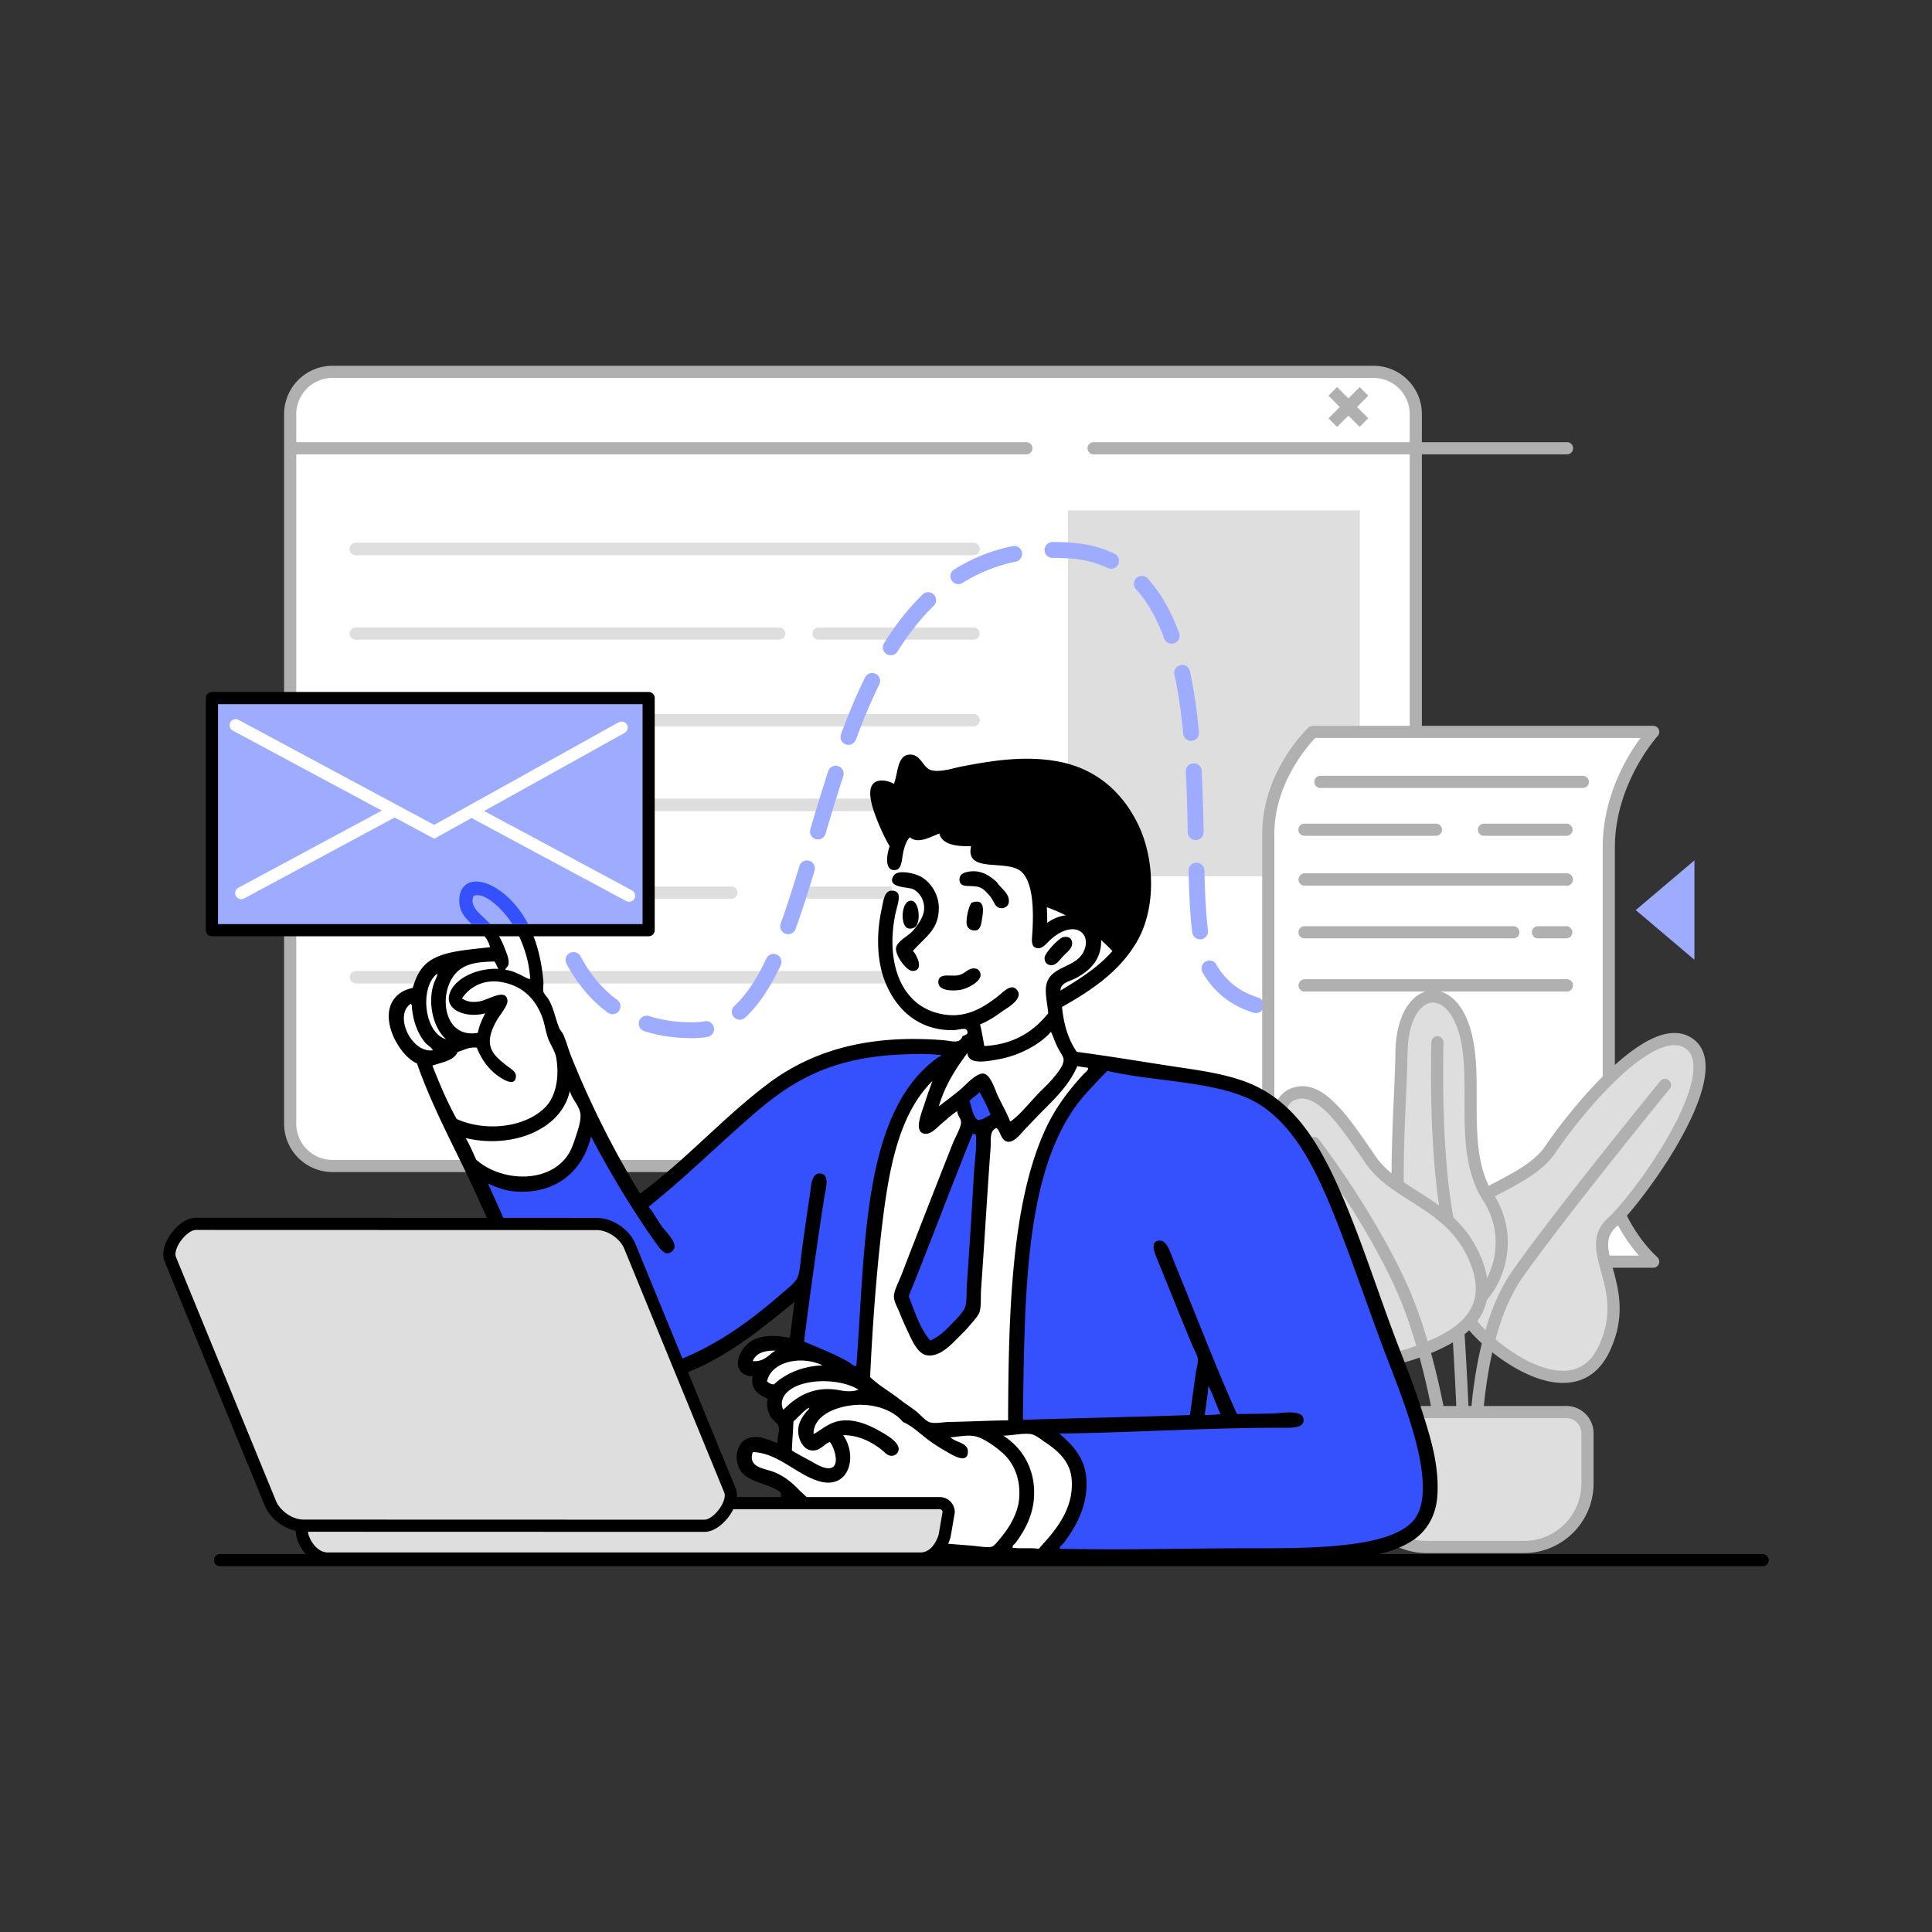 <?xml version="1.0" encoding="UTF-8"?>
<svg data-bbox="16.902 37.865 166.195 124.271" viewBox="0 0 200 200" height="200" width="200" xmlns="http://www.w3.org/2000/svg" data-type="color">
    <rect x="0" y="0" width="200" height="200" fill="#333333" stroke="none"/>
    <g>
        <path d="M34.417 38.494h107.768a4.379 4.379 0 0 1 4.379 4.379v73.451a4.379 4.379 0 0 1-4.379 4.378H34.417a4.379 4.379 0 0 1-4.379-4.378V42.873a4.38 4.38 0 0 1 4.379-4.379z" fill="#FFFFFF" clip-rule="evenodd" fill-rule="evenodd" data-color="1"/>
        <path d="M142.185 121.332H34.417a5.014 5.014 0 0 1-5.008-5.008V42.873a5.014 5.014 0 0 1 5.008-5.008h107.769a5.014 5.014 0 0 1 5.008 5.008v73.451a5.014 5.014 0 0 1-5.009 5.008zM34.417 39.124a3.754 3.754 0 0 0-3.749 3.749v73.451a3.754 3.754 0 0 0 3.749 3.749h107.769a3.754 3.754 0 0 0 3.749-3.749V42.873a3.754 3.754 0 0 0-3.749-3.749H34.417z" fill="#B0B0B0" data-color="2"/>
        <path d="M100.753 57.46H36.825a.629.629 0 1 1 0-1.258h63.928a.63.63 0 1 1 0 1.258z" fill="#DEDEDE" data-color="3"/>
        <path d="M80.666 66.216H36.825a.629.629 0 1 1 0-1.258h43.841a.629.629 0 1 1 0 1.258z" fill="#DEDEDE" data-color="3"/>
        <path d="M100.753 75.181H36.825a.63.63 0 0 1 0-1.259h63.928a.63.63 0 1 1 0 1.259z" fill="#DEDEDE" data-color="3"/>
        <path d="M100.753 83.954H36.825a.63.63 0 0 1 0-1.259h63.928a.63.63 0 1 1 0 1.259z" fill="#DEDEDE" data-color="3"/>
        <path d="M100.753 93.035H83.731a.63.63 0 0 1 0-1.259h17.022a.63.63 0 1 1 0 1.259z" fill="#DEDEDE" data-color="3"/>
        <path d="M100.753 101.791H36.825a.63.63 0 0 1 0-1.259h63.928a.63.63 0 1 1 0 1.259z" fill="#DEDEDE" data-color="3"/>
        <path d="M100.753 57.46H36.825a.629.629 0 1 1 0-1.258h63.928a.63.63 0 1 1 0 1.258z" fill="#DEDEDE" data-color="3"/>
        <path d="M100.753 66.216H84.771a.63.63 0 1 1 0-1.258h15.982a.63.63 0 1 1 0 1.258z" fill="#DEDEDE" data-color="3"/>
        <path d="M100.753 75.181H36.825a.63.63 0 0 1 0-1.259h63.928a.63.63 0 1 1 0 1.259z" fill="#DEDEDE" data-color="3"/>
        <path d="M100.753 83.954H36.825a.63.63 0 0 1 0-1.259h63.928a.63.63 0 1 1 0 1.259z" fill="#DEDEDE" data-color="3"/>
        <path d="M75.685 93.035h-38.86a.63.63 0 0 1 0-1.259h38.86a.63.63 0 1 1 0 1.259z" fill="#DEDEDE" data-color="3"/>
        <path d="M100.753 101.791H36.825a.63.63 0 0 1 0-1.259h63.928a.63.63 0 1 1 0 1.259z" fill="#DEDEDE" data-color="3"/>
        <path d="M162.217 47.033h-48.986a.63.63 0 1 1 0-1.259h48.986a.629.629 0 1 1 0 1.259z" fill="#B0B0B0" data-color="2"/>
        <path d="M106.225 47.033H30.203a.63.63 0 1 1 0-1.259h76.023a.63.63 0 1 1-.001 1.259z" fill="#B0B0B0" data-color="2"/>
        <path d="M110.55 52.834h30.213v37.875H110.55V52.834z" fill="#DEDEDE" clip-rule="evenodd" fill-rule="evenodd" data-color="3"/>
        <path d="M57.892 96.548a.82.82 0 0 1-.787-.59 21.1 21.1 0 0 1-.662-3.068.98.98 0 0 1-.018-.3.821.821 0 0 1 .905-.728c.192.021.649.141.74.804.128.931.333 1.883.611 2.828a.82.82 0 0 1-.789 1.054z" fill="#9EACFF" data-color="4"/>
        <path d="M71.576 107.466c-1.75 0-3.395-.243-4.89-.724a.821.821 0 0 1 .503-1.563c1.456.468 3.07.683 4.832.64a5.94 5.94 0 0 0 .963-.101.822.822 0 0 1 .304 1.614 7.603 7.603 0 0 1-1.226.128c-.164.004-.326.006-.486.006zm4.999-1.905a.822.822 0 0 1-.554-1.428c1.183-1.079 2.266-2.685 3.313-4.911a.82.82 0 1 1 1.486.698c-1.14 2.425-2.347 4.199-3.692 5.426a.815.815 0 0 1-.553.215zm-13.165-.571a.81.81 0 0 1-.484-.159c-1.715-1.256-3.151-2.952-4.268-5.04a.821.821 0 1 1 1.447-.774c1 1.869 2.275 3.38 3.79 4.49a.82.82 0 0 1-.485 1.483zm66.607-.113a.803.803 0 0 1-.24-.036c-2.185-.668-3.897-1.96-5.088-3.84a5.09 5.09 0 0 1-.213-.372.82.82 0 1 1 1.457-.755c.046.088.093.171.142.249.975 1.539 2.382 2.599 4.181 3.148a.821.821 0 0 1-.239 1.606zm-5.785-7.639a.822.822 0 0 1-.814-.72c-.242-1.962-.328-4.323-.38-6.373a.822.822 0 0 1 .8-.842.825.825 0 0 1 .842.8c.051 2.011.135 4.321.369 6.213a.82.82 0 0 1-.817.922zm-42.646-.527a.821.821 0 0 1-.772-1.102c.738-2.028 1.423-4.246 1.937-5.951a.82.82 0 1 1 1.572.474c-.52 1.725-1.214 3.971-1.966 6.038a.82.82 0 0 1-.771.541zm42.191-9.747a.822.822 0 0 1-.821-.805 205.52 205.52 0 0 0-.197-6.278.82.82 0 1 1 1.64-.082 210 210 0 0 1 .199 6.328.821.821 0 0 1-.805.837h-.016zm-39.104-.065a.821.821 0 0 1-.788-1.055 241.165 241.165 0 0 1 1.861-6.048.822.822 0 0 1 1.561.509 233.463 233.463 0 0 0-1.848 6.005.82.82 0 0 1-.786.589zm3.158-9.792a.82.82 0 0 1-.77-1.105c.816-2.208 1.631-4.13 2.491-5.876a.82.82 0 1 1 1.473.725c-.835 1.695-1.628 3.566-2.424 5.719a.821.821 0 0 1-.77.537zm35.467-.417a.82.82 0 0 1-.816-.744c-.217-2.317-.515-4.323-.91-6.132a.821.821 0 0 1 1.604-.35c.409 1.875.717 3.945.94 6.329a.821.821 0 0 1-.818.897zm-31.085-8.858a.82.82 0 0 1-.695-1.256c1.231-1.968 2.585-3.672 4.022-5.065a.822.822 0 0 1 1.143 1.179c-1.342 1.3-2.611 2.9-3.773 4.756a.823.823 0 0 1-.697.386zm29.075-1.194a.82.82 0 0 1-.771-.54c-.771-2.115-1.763-3.842-2.951-5.132a.822.822 0 0 1 1.208-1.112c1.335 1.451 2.441 3.362 3.286 5.682a.82.82 0 0 1-.772 1.102zm-22.076-6.167a.82.82 0 0 1-.438-1.516 18.21 18.21 0 0 1 6.05-2.421.82.82 0 0 1 .33 1.608 16.564 16.564 0 0 0-5.507 2.202.803.803 0 0 1-.435.127zm15.81-1.591a.818.818 0 0 1-.355-.081c-1.152-.554-2.465-.886-3.9-.986a23.525 23.525 0 0 0-1.643-.058l-.196.001a.822.822 0 0 1-.017-1.642l.212-.001c.574 0 1.164.021 1.756.062 1.644.114 3.157.499 4.498 1.144a.822.822 0 0 1-.355 1.561z" fill="#9EACFF" data-color="4"/>
        <path d="M134.069 105.341a.822.822 0 0 1-.035-1.642c1.655-.071 2.873-.421 2.885-.424a.82.82 0 0 1 .462 1.576c-.057.017-1.41.408-3.275.489l-.037.001z" fill="#9EACFF" data-color="4"/>
        <path d="M135.891 75.767h35.247s-4.597 4.993-4.597 11.965v32.957c0 5.883 4.597 9.919 4.597 9.919h-35.247s-4.598-4.486-4.598-10.893V86.321c0-6.225 4.598-10.554 4.598-10.554z" fill="#FFFFFF" clip-rule="evenodd" fill-rule="evenodd" data-color="1"/>
        <path d="M171.139 131.238h-35.247a.63.63 0 0 1-.44-.179c-.196-.191-4.788-4.747-4.788-11.343V86.322c0-6.425 4.6-10.829 4.796-11.013a.63.63 0 0 1 .432-.171h35.247a.629.629 0 0 1 .463 1.055c-.044.048-4.431 4.907-4.431 11.539v32.957c0 5.534 4.34 9.408 4.384 9.446a.63.63 0 0 1-.416 1.103zm-34.979-1.258h33.494c-1.42-1.632-3.743-4.964-3.743-9.29V87.732c0-5.319 2.539-9.476 3.912-11.335h-33.67c-.809.845-4.231 4.725-4.231 9.926v33.394c.001 5.361 3.425 9.383 4.238 10.263z" fill="#B0B0B0" data-color="2"/>
        <path d="M162.19 91.68h-27.147a.63.63 0 0 1 0-1.259h27.147a.629.629 0 1 1 0 1.259z" fill="#B0B0B0" data-color="2"/>
        <path d="M148.644 86.522H135.07a.63.63 0 1 1 0-1.258h13.574a.629.629 0 1 1 0 1.258z" fill="#B0B0B0" data-color="2"/>
        <path d="M156.635 97.139H135.07a.63.63 0 1 1 0-1.259h21.565a.63.63 0 1 1 0 1.259z" fill="#B0B0B0" data-color="2"/>
        <path d="M162.19 102.64h-27.147a.63.63 0 0 1 0-1.259h27.147a.629.629 0 1 1 0 1.259z" fill="#B0B0B0" data-color="2"/>
        <path d="M163.832 81.57h-27.147a.629.629 0 1 1 0-1.259h27.147a.63.63 0 1 1 0 1.259z" fill="#B0B0B0" data-color="2"/>
        <path d="M162.19 91.68h-27.147a.63.63 0 0 1 0-1.259h27.147a.629.629 0 1 1 0 1.259z" fill="#B0B0B0" data-color="2"/>
        <path d="M162.162 86.522h-8.538a.629.629 0 1 1 0-1.258h8.538a.629.629 0 1 1 0 1.258z" fill="#B0B0B0" data-color="2"/>
        <path d="M162.162 97.139h-2.955a.629.629 0 1 1 0-1.259h2.955a.63.63 0 0 1 0 1.259z" fill="#B0B0B0" data-color="2"/>
        <path d="M162.19 102.64h-27.147a.63.63 0 0 1 0-1.259h27.147a.629.629 0 1 1 0 1.259z" fill="#B0B0B0" data-color="2"/>
        <path d="m169.332 94.211 6.076 5.145v-10.29l-6.076 5.145z" fill="#9EACFF" data-color="4"/>
        <path d="M152.639 137.396c2.737 3.147 10.517 8.554 13.464 2.134 2.948-6.419-2.36-10.079.766-12.971 3.127-2.892 11.972-15.423 8.101-18.445-3.872-3.022-12.039 7.257-14.449 10.838-2.411 3.579-8.486 4.388-11.166 8.319-2.679 3.931.547 6.978 3.284 10.125z" fill="#DEDEDE" clip-rule="evenodd" fill-rule="evenodd" data-color="3"/>
        <path d="M161.804 143.16c-3.615 0-7.751-3.18-9.639-5.351-.216-.249-.436-.497-.655-.745-2.539-2.871-5.416-6.125-2.674-10.149 1.457-2.137 3.792-3.373 6.05-4.567 2.069-1.095 4.023-2.129 5.114-3.748 2.012-2.989 8.212-10.9 12.67-11.61 1.038-.166 1.943.046 2.689.628.749.584 1.152 1.461 1.2 2.606.214 5.113-6.873 14.588-9.261 16.797-1.156 1.07-.915 2.193-.348 4.25.608 2.208 1.364 4.956-.273 8.522-.889 1.937-2.256 3.051-4.061 3.31a5.634 5.634 0 0 1-.812.057zm11.527-34.965c-.148 0-.303.013-.464.039-3.565.567-9.144 7.091-11.824 11.07-1.267 1.882-3.454 3.039-5.569 4.158-2.123 1.123-4.317 2.284-5.599 4.164-2.19 3.214.019 5.713 2.577 8.606.222.251.443.501.662.752 1.994 2.294 6.205 5.322 9.321 4.875 1.374-.197 2.386-1.044 3.096-2.59 1.446-3.149.786-5.547.203-7.663-.548-1.989-1.065-3.868.707-5.508 2.643-2.445 9.043-11.405 8.858-15.82-.032-.77-.267-1.315-.717-1.667a1.955 1.955 0 0 0-1.251-.416z" fill="#B0B0B0" data-color="2"/>
        <path d="M152.749 150.231a.629.629 0 0 1-.629-.626c-.003-.474-.018-11.688 4.438-18.044 4.354-6.213 15.189-19.498 15.298-19.631a.63.63 0 1 1 .976.796c-.109.133-10.915 13.383-15.242 19.558-4.227 6.03-4.211 17.201-4.21 17.313a.63.63 0 0 1-.626.633l-.005.001z" fill="#B0B0B0" data-color="2"/>
        <path d="M147.878 135.371c4.345 3.053 10.314-5.045 6.185-11.439-3.173-4.912-.848-12.274-2.518-17.46-1.673-5.193-6.383-4.258-6.465 2.603-.083 6.857-1.831 23.044 2.798 26.296z" fill="#DEDEDE" clip-rule="evenodd" fill-rule="evenodd" data-color="3"/>
        <path d="M149.903 136.661a4.115 4.115 0 0 1-2.387-.775c-4.089-2.873-3.588-14.175-3.222-22.428.076-1.708.141-3.182.156-4.39.053-4.425 1.914-6.273 3.491-6.511 1.385-.21 3.216.66 4.202 3.722.734 2.277.729 4.958.724 7.552-.006 3.476-.013 7.071 1.724 9.759 2.685 4.158 1.411 9.021-1.152 11.485-1.091 1.049-2.33 1.586-3.536 1.586zm-1.56-32.875c-.071 0-.143.005-.214.016-1.175.177-2.38 1.879-2.421 5.282-.015 1.228-.081 2.712-.157 4.431-.333 7.513-.837 18.866 2.688 21.342 1.306.917 2.924.661 4.327-.688 2.2-2.116 3.287-6.303.967-9.895-1.939-3.002-1.932-6.785-1.925-10.445.005-2.61.009-5.076-.663-7.163-.573-1.782-1.577-2.88-2.602-2.88z" fill="#B0B0B0" data-color="2"/>
        <path d="M151.599 151.708a.63.63 0 0 1-.629-.611c-.005-.176-.532-17.751-1.852-25.416-1.282-7.441-.943-17.705-.939-17.807a.63.63 0 0 1 .628-.608c.37.013.642.304.629.651-.003.101-.337 10.238.922 17.55 1.336 7.754 1.865 25.416 1.87 25.594a.63.63 0 0 1-.611.647h-.018z" fill="#B0B0B0" data-color="2"/>
        <path d="M133.756 113.314c2.853-1.296 5.583 3.063 8.156 6.787 2.572 3.723 7.977 4.367 10.535 9.655 2.943 6.085-1.467 8.576-5.335 10.048-6.041 2.299-9.189.645-10.837-4.05-1.648-4.696 1.604-7.102-.602-11.22-2.207-4.118-4.77-9.925-1.917-11.22z" fill="#DEDEDE" clip-rule="evenodd" fill-rule="evenodd" data-color="3"/>
        <path d="M142.399 141.46c-1.06 0-2.005-.196-2.846-.587-1.727-.802-2.994-2.409-3.873-4.911-.848-2.416-.48-4.294-.156-5.952.34-1.737.633-3.236-.407-5.18-2.723-5.083-3.721-8.514-3.053-10.488.253-.747.735-1.286 1.432-1.602 3.147-1.43 5.834 2.485 8.431 6.271l.503.731c1.034 1.497 2.602 2.488 4.262 3.538 2.244 1.419 4.787 3.027 6.322 6.201 1.099 2.273 1.311 4.292.631 6.003-1.04 2.618-3.918 3.998-6.309 4.908-1.873.713-3.509 1.068-4.937 1.068zm-7.62-27.74c-.258 0-.512.053-.763.167-.378.171-.619.444-.759.859-.373 1.102-.161 3.644 2.97 9.49 1.253 2.339.887 4.208.533 6.016-.308 1.573-.627 3.2.108 5.293.76 2.165 1.812 3.535 3.215 4.187 1.65.766 3.876.598 6.804-.516 2.15-.818 4.728-2.034 5.587-4.196.544-1.37.344-3.048-.595-4.99-1.378-2.85-3.658-4.291-5.862-5.685-1.771-1.12-3.445-2.178-4.625-3.887l-.505-.735c-1.943-2.834-4.117-6.003-6.108-6.003z" fill="#B0B0B0" data-color="2"/>
        <path d="M149.683 151.599a.63.63 0 0 1-.624-.555c-.013-.105-1.293-10.608-4.762-18.034-3.481-7.453-8.741-14.262-8.794-14.33a.63.63 0 0 1 .994-.772c.054.069 5.397 6.985 8.94 14.569 3.555 7.612 4.819 17.98 4.871 18.418a.629.629 0 0 1-.625.704z" fill="#B0B0B0" data-color="2"/>
        <path d="M143.296 146.174h18.851c1.209 0 2.189.98 2.189 2.189v5.212a6.568 6.568 0 0 1-6.567 6.568h-10.094a6.568 6.568 0 0 1-6.568-6.568v-5.212a2.189 2.189 0 0 1 2.189-2.189z" fill="#DEDEDE" clip-rule="evenodd" fill-rule="evenodd" data-color="3"/>
        <path d="M157.768 160.773h-10.094c-3.969 0-7.198-3.229-7.198-7.197v-5.212a2.822 2.822 0 0 1 2.819-2.819h18.852a2.821 2.821 0 0 1 2.818 2.819v5.212c0 3.968-3.228 7.197-7.197 7.197zm-14.472-13.969c-.86 0-1.56.7-1.56 1.56v5.212a5.945 5.945 0 0 0 5.939 5.938h10.094a5.945 5.945 0 0 0 5.938-5.938v-5.212c0-.86-.7-1.56-1.559-1.56h-18.852z" fill="#B0B0B0" data-color="2"/>
        <path fill="#B0B0B0" d="m140.753 40.075.89.89-3.229 3.23-.89-.89 3.23-3.23z" data-color="2"/>
        <path fill="#B0B0B0" d="m138.413 40.07 3.229 3.23-.89.89-3.23-3.23.89-.89z" data-color="2"/>
        <path d="M51.384 98.809s-.79-2.196-1.642-3.284c-.852-1.088-2.394-2.69-1.15-3.448 1.244-.757 2.765-.197 4.488 2.244 3.403 4.821 2.189 8.21 2.189 8.21s.761.161 1.478 2.189 1.095 3.01 1.095 3.01 1.635 6.312 3.886 10.125c2.251 3.814 4.105 6.623 4.105 6.623s8.733-7.593 11.987-9.962c3.254-2.368 8.92-6.597 13.464-6.403 4.545.194 7.225.712 7.225.712l2.244-1.478-.274-1.368s-4.571 1.333-7.06-2.846c-2.49-4.179-1.15-10.29-1.15-10.29l.274-4.487s-.785-2.76-1.259-3.941c-.473-1.182-.974-3.449 0-2.956.974.494 1.642.876 1.642.876s.401-3.896 1.259-3.503c.857.393.555 1.616 2.627 1.477 2.072-.139 13.81-2.973 17.569 1.423 3.759 4.396 4.558 9.779 3.667 12.862-1.877 6.499-8.483 8.538-8.483 8.538s-.874 1.677-.219 3.449c.655 1.772 1.861 3.284 1.861 3.284s12.169.204 17.35 2.901c5.181 2.696 9.645 11.667 12.971 20.689 3.327 9.021 6.853 17.898 6.732 20.196-.121 2.299-1.144 5.635-7.279 6.568-8.289 1.259-41.651.492-41.651.492s-12.15-1.484-14.996-3.667c-2.847-2.182-2.155-2.658-3.503-3.339-1.349-.68-4.145-1.542-3.776-3.338.368-1.797 2.311-.753 3.503.054 1.192.807.548.11.548.11l.218-3.503s-1.287-.825-1.313-1.423c-.026-.597.165-1.587.165-1.587s-1.316.035-1.533-.657c-.216-.692.328-1.642.328-1.642s-2.117.682-1.915-.493c.201-1.174.241-2.527 1.697-2.463 1.455.064 3.886.437 3.886.437l.109-5.746s-8.479 7.628-14.942 9.359c-6.463 1.731-11.282-4.376-16.365-16.091-5.084-11.716-7.772-16.42-7.772-16.42s-3.694-4.462-2.518-6.13c1.176-1.668 1.697-.821 1.697-.821s-.158-2.543 1.915-3.394c2.074-.849 3.667-1.04 3.667-1.04l2.954-.108z" fill="#FFFFFF" clip-rule="evenodd" fill-rule="evenodd" data-color="1"/>
        <path d="M107.594 93.665s2.593.7 4.871 2.408c2.278 1.708 3.284 3.065 3.284 3.065s5.611-7.705.82-14.997c-4.79-7.291-11.608-4.785-13.409-4.652-1.8.133-5.86 1.593-6.841 1.149-.981-.443-1.224-1.514-1.915-1.313-.691.201-.931 3.119-.931 3.119l-2.08-.657s-.27 1.113.164 2.627a18.073 18.073 0 0 0 1.149 2.901l1.915-1.806.383 1.04 2.791-1.259.383 1.313 3.667.219-.547 1.752s4.112-.668 5.145 1.259c1.035 1.926 1.151 3.832 1.151 3.832z" clip-rule="evenodd" fill-rule="evenodd"/>
        <path d="m99.221 114.025 2.901-2.189 1.368 4.05-1.478 1.04-1.259 18.554-2.189 3.175-2.627.93-2.792-5.418 7.061-17.679-.985-2.463z" fill="#3550FD" clip-rule="evenodd" fill-rule="evenodd" data-color="5"/>
        <path d="M89.478 142.322s.395-17.735 2.463-23.809c2.068-6.074 6.951-9.688 6.951-9.688s-11.162-2.061-16.912 2.354c-5.751 4.414-15.325 13.3-15.325 13.3s-2.967-3.656-3.832-4.981c-.864-1.325-1.915-3.777-1.915-3.777s-.808 5.591-3.941 6.459c-3.133.868-8.1-1.478-8.1-1.478s2.986 6.069 4.981 10.563c1.994 4.494 8.489 11.543 12.698 11.22 4.209-.322 16.474-9.304 16.474-9.304l-.547 5.692 7.005 3.449z" fill="#3550FD" clip-rule="evenodd" fill-rule="evenodd" data-color="5"/>
        <path d="M104.967 147.303s-.014-16.241 1.532-23.7c1.886-9.1 7.936-13.245 7.936-13.245s16.444 1.132 18.937 5.035c2.494 3.904 6.287 14.434 9.797 21.51 3.511 7.076 6.286 16.275 4.707 19.704-1.579 3.429-5.515 3.729-8.374 4.105-2.86.376-31.416.328-31.416.328s4.779-4.997 3.667-8.209c-1.111-3.213-3.886-4.871-3.886-4.871l-2.956-.109.056-.548z" fill="#3550FD" clip-rule="evenodd" fill-rule="evenodd" data-color="5"/>
        <path d="M109.939 104.239c.181 1.88.685 3.438 1.532 4.651 3.061.402 6.011.89 9.084 1.368 3.035.472 6.039.803 8.592 1.806 4.83 1.898 7.418 6.318 9.577 11.219 2.104 4.775 3.805 10.163 5.691 15.159.913 2.418 1.948 4.927 2.791 7.607.822 2.612 1.805 5.556 1.587 8.811-.139 2.071-1.111 3.616-2.463 4.543-3.397 2.329-9.859 2.353-15.706 2.353-5.861 0-12.007.11-17.896.11-5.957 0-11.873-.266-17.183-.821-2.789-.292-5.323-.621-7.552-1.478-2.2-.847-3.92-2.024-5.527-3.448.053.68.174 1.649.273 2.736.075.826.442 2.306-.602 2.298-1.102-.253-.887-1.888-.985-3.01-.108-1.23-.272-2.517-.328-3.612-.996-.95-3.511-1.019-4.269-2.463-.63-1.201-.222-2.786.876-3.175 1.127-.399 2.158.206 3.065.493-.054-.67.249-1.254.109-1.751-.08-.284-.699-.689-.876-1.04-.285-.566-.37-.968-.274-1.807-.867-.383-1.818-.939-1.533-2.298-2.519-.198-1.531-2.977.055-3.776 1.157-.583 2.607-.453 3.776-.219.197-1.208.319-2.49.492-3.721-3.694 2.986-7.375 6.094-12.368 7.771-2.701.907-6.068 1.06-8.373-.219-2.124-1.179-3.63-3.046-5.035-5.09-2.744-3.991-4.907-8.593-7.005-13.244-2.126-4.714-4.612-9.072-6.293-13.9-1.957-.849-4.265-5.131-1.97-7.114.397-.343.868-.567 1.532-.711.337-1.205.841-2.171 1.751-2.792 1.531-1.043 3.926-1.141 6.239-1.423-.441-2.089-3.345-2.459-3.174-5.035.062-.927.546-1.663 1.533-1.751 1.23-.111 2.49.74 3.284 1.423 2.268 1.954 3.561 5.078 3.886 8.92.026.307-.061.73 0 1.04.044.227.386.547.547.821.514.876.701 1.982 1.094 2.955.089.22.284.398.383.602.34.696.529 1.514.821 2.243 1.975 4.937 4.521 10.014 7.169 14.284 4.687-3.431 8.587-7.854 13.189-11.328 4.432-3.345 10.188-5.196 18.224-4.542.916.074 1.673.418 1.97-.438.311-.109.666-.198.438-.602-.174-.307-.843-.002-1.477 0-3.73.012-5.899-2.349-6.95-4.925-.902-2.21-.962-5.009-.383-7.661.178-.817.266-1.902 1.094-1.861 1.177.058.497 1.435.274 2.627-.902 4.804.577 8.96 4.269 10.015 2.732.78 4.634-.374 6.239-1.587.556-.42 1.174-1.116 1.697-1.04.259.037.57.331.602.657.08.81-1.303 1.534-1.751 1.86-.682.498-1.401.981-2.244 1.314.178.716.305 1.483.438 2.243 3.159-.179 5.119-1.558 6.622-3.393-.167-1.528-.482-2.599 0-3.502.723-1.356 2.841-1.349 3.612-2.791.827-1.548-.25-2.959-2.079-2.189-.468.197-.906.505-1.313.876-.363.329-.794.898-1.259.875-.829-.039-.649-.881-.602-1.696.125-2.16.101-5.011-1.094-6.184-1.455-1.428-5.904.231-5.254-2.682-1.357.023-2.987-.098-3.284-1.313-.842.291-2.173 1.144-3.065.383-.372.449-.558.944-.711 1.751-.131.688-.139 1.563-.766 1.642-1.162.146-.921-1.589-.602-2.463-.476-.795-.999-1.891-1.477-3.174-.37-.994-1.022-2.991.055-3.503.575-.273 1.383-.051 1.861.218.419-1.04.333-2.834 1.478-3.009 1.294-.199 1.469 1.326 2.353 1.587.938.277 2.344-.214 3.229-.383 3.056-.584 6.533-1.161 10.015-.492 3.975.763 6.637 3.266 8.209 6.512 1.689 3.49 1.886 8.523-.055 11.985-1.753 3.123-4.649 5.114-7.829 6.898zM93.193 83.06c-.687.057-.923-.534-1.587-.657.286 1.247.781 2.284 1.204 3.393.433-.204.864-1.134 1.642-1.094.456.023.628.375.931.712.801-.268 2.331-1.236 3.064-.437.219.237.159.608.384.93 1.094.655 3.623-.723 3.721.711.04.579-.455.749-.547 1.314 1.969.163 3.637.192 4.706 1.149 1.471 1.316 1.682 3.651 1.697 6.457 2.064-1.578 5.573-.879 5.582 1.915.007 2.121-1.51 3.291-2.901 3.94-.477.223-1.281.382-1.313 1.149 4.155-2.497 8.268-5.226 7.881-12.04-.314-5.522-4.26-10.114-9.96-10.398-1.96-.097-3.757.071-5.473.328-1.576.236-3.166.771-4.925.875-1.566.093-2.25-.576-2.955-1.204-.442.953-.049 2.865-1.151 2.957zM51.601 93.896c-.599-.569-1.764-1.498-2.572-1.15-.311.677.086 1.263.438 1.642.598.644 1.409 1.236 2.025 2.244.252.412.511.894.711 1.423.19.502.533 1.219.438 1.751-.055.307-.308.367-.328.602.517.025.991.249 1.423.438.446.195.895.52 1.149.492-.165-2.885-1.523-5.771-3.284-7.442zm-4.05 6.512c-2.28 1.781-1.895 7.185 1.916 6.512.147-.783.449-1.412.766-2.025-1.976.557-4.432-.373-3.612-2.244.65-1.482 2.908-2.463 4.98-2.353-.18-.221-.224-.578-.438-.766-1.444.051-2.652.127-3.612.876zm-1.368 7.169c-1.244-1.046-1.941-3.549-1.313-5.636.143-.477.434-.855.383-1.15-1.861 1.459-1.33 6.176.93 6.786zm1.095 8.264c3.217 1.432 7.381.777 9.304-1.368 1.003-1.12 1.346-3.139.985-5.035-.131-.688-.652-1.383-.875-2.079-.238-.741-.319-1.409-.547-2.025-.71-1.918-2.007-3.265-4.214-3.667-1.884-.343-3.371.541-4.105 1.697.571.352.981.396 1.642.328 1.018-.105 2.925-1.496 3.065-.109.051.506-.796 1.501-1.095 2.025-.346.607-.827 1.56-.711 2.462.128.992.934 1.601 1.587 2.134.504.412 1.114.695 1.094 1.204-.054 1.396-1.916-.039-2.299-.383-.844-.757-1.363-1.612-1.751-2.573-.914-.073-1.247.246-1.97.438-.421.929-1.629 1.071-2.627 1.423.758 1.924 1.551 3.812 2.517 5.528zm-2.463-7.115c-.15-.321-.577-.523-.821-.821-.768-.939-1.281-2.261-1.368-3.885-.033-.003-.065-.008-.055-.054-.003-.033-.008-.065-.055-.055-1.763 1.186.053 5.124 2.299 4.815zm62.716 4.433c.427-.444.968-.927 1.478-1.533.427-.508 1.138-1.337 1.094-1.97-.02-.298-.417-.819-.657-1.313-.278-.575-.484-1.238-.657-1.532-1.055 1.257-3.223 2.453-5.418 2.845-1.31.234-3.127.595-3.229-.657-1.193 1.635-2.319 3.336-2.955 5.528.752-.571 1.429-1.081 2.244-1.751.461-.38 1.616-1.707 2.353-1.642.774.068 1.211 1.686 1.533 2.353.466.969.907 1.702 1.259 2.627.972-.657 1.831-1.784 2.955-2.955zm-14.338-3.994c-7.015.326-11.027 2.611-14.94 5.965-3.737 3.203-7.212 6.684-11.109 9.796.487.561.801 1.213 1.368 2.025.33.473 1.386 1.439 1.313 2.134-.037.363-.43.667-.766.657-.461-.013-.992-.83-1.259-1.204-2.417-3.396-4.758-7.334-6.622-10.891-.787 3.426-3.484 6.03-7.88 5.692-1.077-.083-1.907-.44-2.791-.821 1.691 3.689 3.037 6.947 5.089 10.507 1.764 3.059 3.967 6.96 7.279 8.318 2.655 1.089 5.857.119 8.044-.821 3.893-1.672 6.958-3.966 10.015-6.622.521-.452 1.44-1.15 1.642-1.696.27-.732.309-1.848.438-2.791.28-2.042.507-3.64.821-5.691.144-.938.145-2.282 1.04-2.244 1.107.047.586 1.613.438 2.573a528.436 528.436 0 0 0-2.079 14.83c1.546.662 3.272 1.327 4.652 2.134.246.144.47.462.766.383.964-12.518.591-26.37 8.483-31.96.101-.012.466-.206.219-.219-1.352-.168-2.842-.116-4.161-.054zm-1.697 16.253c-.709 5.406-1.152 11.417-1.423 17.129.878.868 2.028 1.493 3.119 2.353.43.34.992.694 1.587 1.149.516.395 1.036 1.087 1.533 1.204.578.136 1.331-.045 1.97-.055 2.089-.032 4.015-.143 6.075-.164.044-11.025.33-22.259 3.776-29.935 1.047-2.332 2.431-4.155 3.995-5.855.2-.217.616-.499.493-.712-.38-.039-.733-.106-1.094-.164-.82 1.86-2.058 3.098-3.612 4.652-.5.5-1.013 1.056-1.642 1.696-.518.529-1.22 1.54-1.915 1.478-.746-.067-.771-1.088-1.204-1.423-.763.304-.552 1.289-.602 1.97-.363 4.906-.633 9.759-.985 14.612-.063.865.03 1.82-.165 2.462-.122.406-.682 1-1.039 1.423-.402.475-.818.873-1.204 1.259-.701.701-1.857 1.984-3.174 1.806-1.063-.143-1.663-1.756-2.134-2.737a24.404 24.404 0 0 1-.712-1.642c-.234-.582-.615-1.212-.602-1.751.014-.578.537-1.561.821-2.298 1.754-4.561 3.465-8.924 5.254-13.463.266-.676.885-1.697.876-2.244-.008-.395-.426-.763-.383-1.149-.582.351-.989.769-1.588 1.258-.417.342-1.098 1.16-1.751 1.095-1.244-.124-.369-2.146-.055-3.119.319-.985.671-1.97.821-2.353-3.161 3.108-4.323 8.086-5.036 13.518zm21.672-13.025c-.462.495-.895.956-1.314 1.477-5.802 7.241-5.78 20.093-5.965 33.109 5.743-.186 11.57-.287 17.294-.493.217-1.497.403-2.915.602-4.323.067-.48.258-1.065.219-1.477-.033-.351-.398-.985-.602-1.478-1.265-3.05-2.383-5.849-3.612-8.865-.239-.587-.843-1.933.328-1.915.666.01 1.039 1.244 1.314 1.915.358.878.661 1.638.93 2.299 1.898 4.645 3.706 9.358 5.691 13.736 1.305-.011 2.388-.015 3.831-.055.806-.022 3.102-.498 3.065.711-.027.878-1.384.766-2.517.766-7.566 0-15.627.517-22.766.602 1.248 1.102 2.617 2.392 2.791 4.652.217 2.814-1.157 5.089-2.298 6.622-.174.233-.536.46-.438.656 6.501.139 13.025-.054 19.701-.054 3.143 0 6.598.007 9.632-.328 2.798-.31 5.962-.923 7.334-2.627 1.684-2.094.645-6.537-.11-9.139-.765-2.635-1.681-4.961-2.572-7.279-1.861-4.841-3.481-9.741-5.308-14.393-1.847-4.7-3.982-9.432-7.716-11.985-3.892-2.662-10.792-2.439-16.035-3.667-.519.484-1.025 1.046-1.479 1.533zm-64.96 5.418c.415.697.743 1.482 1.095 2.244 2.5 2.227 7.329 2.533 9.413-.384.395-.554.636-1.226.875-1.97.216-.672.585-1.687.492-2.408-.104-.82-.868-1.504-1.094-2.353-.883 4.024-5.983 6.012-10.781 4.871zm52.154-3.831c.251.698.323 1.574.876 1.97.568-.053.893-.348 1.313-.548a20.86 20.86 0 0 0-1.149-2.353c-.296.362-.749.566-1.04.931zm-6.294 20.194c.64 1.641 1.175 3.386 2.244 4.597.725-.329 1.404-.854 2.025-1.532.462-.504 1.396-1.363 1.587-1.97.175-.555.114-1.458.164-2.189.256-3.756.517-7.614.711-11.273.082-1.535.345-3 .219-4.378-.167.039-.161-.095-.328-.055-2.255 5.551-4.366 11.248-6.622 16.8zm-16.144 6.731c1.23.081 1.632-.667 2.353-1.094-1.16-.012-2.033.264-2.353 1.094zm1.478 2.08c.162.186.388.306.712.328 1.091-1.025 2.818-1.888 5.035-1.97-2.099-1.021-5.248-.487-5.747 1.642zm1.916 1.313c-.354.418-.534 1.079-.219 1.642 1.322-1.355 3.152-2.528 5.801-2.025.59.112 1.312.191 1.97-.054-1.856-1.211-6.112-1.267-7.552.437zm43.397 2.189c.569-.015 1.143-.024 1.642-.109-.462-.924-.768-2.004-1.259-2.9-.089 1.041-.256 2.005-.383 3.009zm-24.517 3.776c-.006 1.324-1.51.42-2.134.055-.564-.33-.972-.571-1.423-.876-1.358-.917-2.013-1.74-3.174-2.244-.91-1.152-2.857-1.917-4.98-1.751-2.016.157-4.29 1.107-4.268 3.01.988-.513 1.762-1.442 3.448-1.423 1.188.014 2.367.54 3.174.985.677.374 2.236 1.188 2.189 2.025a.722.722 0 0 1-.656.657c-.518.044-.79-.384-1.149-.657-1.066-.81-2.339-1.474-3.94-1.478 1.555 2.237.575 5.685-2.518 4.762-2.336-.698-4.263-2.939-6.84-3.01-.525 1.573 1.112 1.672 2.079 2.025 1.002.365 1.793.972 2.572 1.751 1.449 1.449 3.064 2.733 5.035 3.667 3.263 1.546 8.481 1.882 12.97 2.244.639.051 1.624.234 2.079.109.285-.078.742-.694.985-.985.851-1.02 1.75-2.502 1.86-4.05.141-1.958-.51-3.42-1.423-4.378-.641-.673-2.207-1.851-3.174-2.025-.881-.158-1.582.055-2.518.11.52.545 1.81.546 1.806 1.477zm-18.06-3.119c-.041 1.017-.121 1.996-.164 3.01.46.29 1.128.65 1.86 1.04.582.309 1.498.953 2.189.766.966-.262.318-2.178-.11-2.682-.586.165-.946.904-1.806.876-.964-.032-1.493-1.172-1.477-2.079.015-.872.51-1.523.875-1.97.09-.109.316-.234.219-.383-.606.395-1.051.954-1.586 1.422zm28.786 5.855c-.182-1.766-1.479-2.866-2.682-3.666-.44-.293-1.041-.806-1.532-.876-.839-.118-1.96.147-2.846.164 1.878 1.203 3.363 3.373 3.174 6.403-.122 1.96-1.052 3.554-1.915 4.706-.097.13-.395.278-.273.493.82.111 1.877-.017 2.681.109 1.573-1.743 3.731-4.063 3.393-7.333z" clip-rule="evenodd" fill-rule="evenodd"/>
        <path d="M103.207 91.324c.255.549 1.438 1.174 1.204 2.189-.056.244-.372.572-.876.493-.536-.085-.625-.681-.985-1.149-.298-.39-.721-.837-1.094-.985-.885-.351-2.105.193-2.134-.82-.012-.429.3-.663.712-.767 1.516-.381 2.508.459 3.173 1.039z" clip-rule="evenodd" fill-rule="evenodd"/>
        <path d="M94.506 98.438c.429.444 1.172 2.018 0 2.079-.666.035-1.827-1.608-1.751-2.353.074-.721 1.263-1.277 1.697-1.751.338-.369 1.123-1.338 1.204-2.189.104-1.087-.53-1.891-1.149-2.189-.458-.22-2.858-.103-1.97-1.423.396-.588 2.039-.256 2.736.11 1.064.558 1.905 1.87 1.915 3.229.017 2.334-1.434 3.038-2.682 4.487z" clip-rule="evenodd" fill-rule="evenodd"/>
        <path d="M94.835 95.866c-.201.248-.582.326-.876.219-.793-.288-.687-2.902.383-2.846.799.042.977 2.029.493 2.627z" clip-rule="evenodd" fill-rule="evenodd"/>
        <path d="M100.964 93.349c.994-.165.815 1.046.711 1.696-.083.523-.15 1.151-.602 1.259-.411.098-.89-.126-.985-.547-.144-.641.239-2.097.493-2.299.074-.059.231-.084.383-.109z" clip-rule="evenodd" fill-rule="evenodd"/>
        <path d="M110.048 97.015c.3-.068.829-.079.93.493.114.648-.538 1.067-.876 1.423-.424.447-.754 1.019-1.313.985-.391-.023-.668-.286-.657-.766.013-.502 1.477-2.035 1.916-2.135z" clip-rule="evenodd" fill-rule="evenodd"/>
        <path d="M100.471 100.299c.664-.194 1.017.166 1.04.602.038.733-1.414 1.489-2.189 1.587-1.078.137-2.234-.022-2.189-.875.05-.955 1.373-.491 2.08-.657.593-.139.795-.474 1.258-.657z" clip-rule="evenodd" fill-rule="evenodd"/>
        <path d="M31.91 155.603h65.369c.513 0 .928.416.928.929l-.427 2.487c-.38 1.261-1.25 2.321-2.506 2.321H33.951c-1.256 0-2.245-1.057-2.646-2.368l-.323-2.44c0-.513.415-.929.928-.929z" fill="#DEDEDE" clip-rule="evenodd" fill-rule="evenodd" data-color="3"/>
        <path d="M95.274 161.97H33.951c-1.45 0-2.725-1.104-3.248-2.813a.587.587 0 0 1-.022-.101l-.323-2.44c-.005-.942.694-1.641 1.553-1.641H97.28a1.56 1.56 0 0 1 1.558 1.558.623.623 0 0 1-.009.106l-.427 2.487c-.533 1.783-1.725 2.844-3.128 2.844zm-63.352-3.134c.303.941 1.041 1.875 2.029 1.875h61.324c1.211 0 1.744-1.362 1.893-1.838l.408-2.379a.298.298 0 0 0-.296-.26H31.91a.3.3 0 0 0-.298.269l.31 2.333z"/>
        <path d="m20.256 126.696 41.542.012c1.356.001 2.881 1.037 3.405 2.315l10.361 25.266c.524 1.278-1.268 3.66-2.624 3.659l-41.547-.012c-1.356 0-2.881-1.037-3.405-2.316l-10.363-25.274c-.524-1.279 1.275-3.651 2.631-3.65z" fill="#DEDEDE" clip-rule="evenodd" fill-rule="evenodd" data-color="3"/>
        <path d="m72.941 158.578-41.548-.012c-1.614 0-3.365-1.19-3.987-2.707l-10.363-25.274c-.308-.751-.105-1.748.557-2.734.553-.823 1.58-1.785 2.656-1.785l41.543.012c1.614.001 3.365 1.189 3.987 2.706l10.361 25.266c.309.754.105 1.756-.561 2.748-.551.822-1.574 1.78-2.645 1.78zm-52.686-31.253c-.448 0-1.141.528-1.61 1.227-.399.594-.575 1.219-.437 1.555l10.363 25.274c.428 1.044 1.72 1.925 2.823 1.926l41.547.012c.445 0 1.132-.525 1.6-1.222.403-.6.58-1.231.441-1.569L64.62 129.262c-.428-1.043-1.72-1.924-2.823-1.924l-41.542-.013z"/>
        <path d="M42.936 141.851c-2.268.03-3.319 1.66-2.349 3.643s3.596 3.565 5.863 3.535c2.268-.03 3.319-1.661 2.349-3.643-.97-1.982-3.595-3.565-5.863-3.535z" fill="#DEDEDE" clip-rule="evenodd" fill-rule="evenodd" data-color="3"/>
        <path d="M182.468 162.135H22.814a.63.63 0 1 1 0-1.258h159.655a.629.629 0 1 1-.001 1.258z"/>
        <path d="M21.938 72.264h45.209v24.027H21.938V72.264z" fill="#9EACFF" clip-rule="evenodd" fill-rule="evenodd" data-color="4"/>
        <path d="M67.147 96.921H21.938a.629.629 0 0 1-.629-.629V72.264a.63.63 0 0 1 .629-.63h45.209a.63.63 0 0 1 .629.63v24.027a.63.63 0 0 1-.629.63zm-44.579-1.259h43.95V72.894h-43.95v22.768z"/>
        <path d="M24.973 93.084a.63.63 0 0 1-.299-1.184l15.762-8.477a.63.63 0 0 1 .597 1.109L25.27 93.009a.62.62 0 0 1-.297.075z" fill="#FFFFFF" data-color="1"/>
        <path d="m44.954 86.827-20.882-11.21a.63.63 0 0 1 .595-1.109l20.275 10.885 19.074-10.607a.63.63 0 1 1 .612 1.1L44.954 86.827z" fill="#FFFFFF" data-color="1"/>
        <path d="M48.848 95.665h1.904c-.445-.484-.907-.87-1.285-1.277-.352-.379-.748-.964-.438-1.642.808-.349 1.973.58 2.572 1.15a9.431 9.431 0 0 1 1.435 1.769h1.634c-.604-1.168-1.371-2.17-2.303-2.973-.793-.683-2.054-1.534-3.284-1.423-.986.089-1.471.824-1.533 1.751-.081 1.253.563 1.984 1.298 2.645z" fill="#3550FD" clip-rule="evenodd" fill-rule="evenodd" data-color="5"/>
        <path d="M65.12 93.352a.62.62 0 0 1-.297-.075l-15.769-8.465a.63.63 0 0 1 .595-1.109l15.769 8.465a.63.63 0 0 1-.298 1.184z" fill="#FFFFFF" data-color="1"/>
    </g>
</svg>
